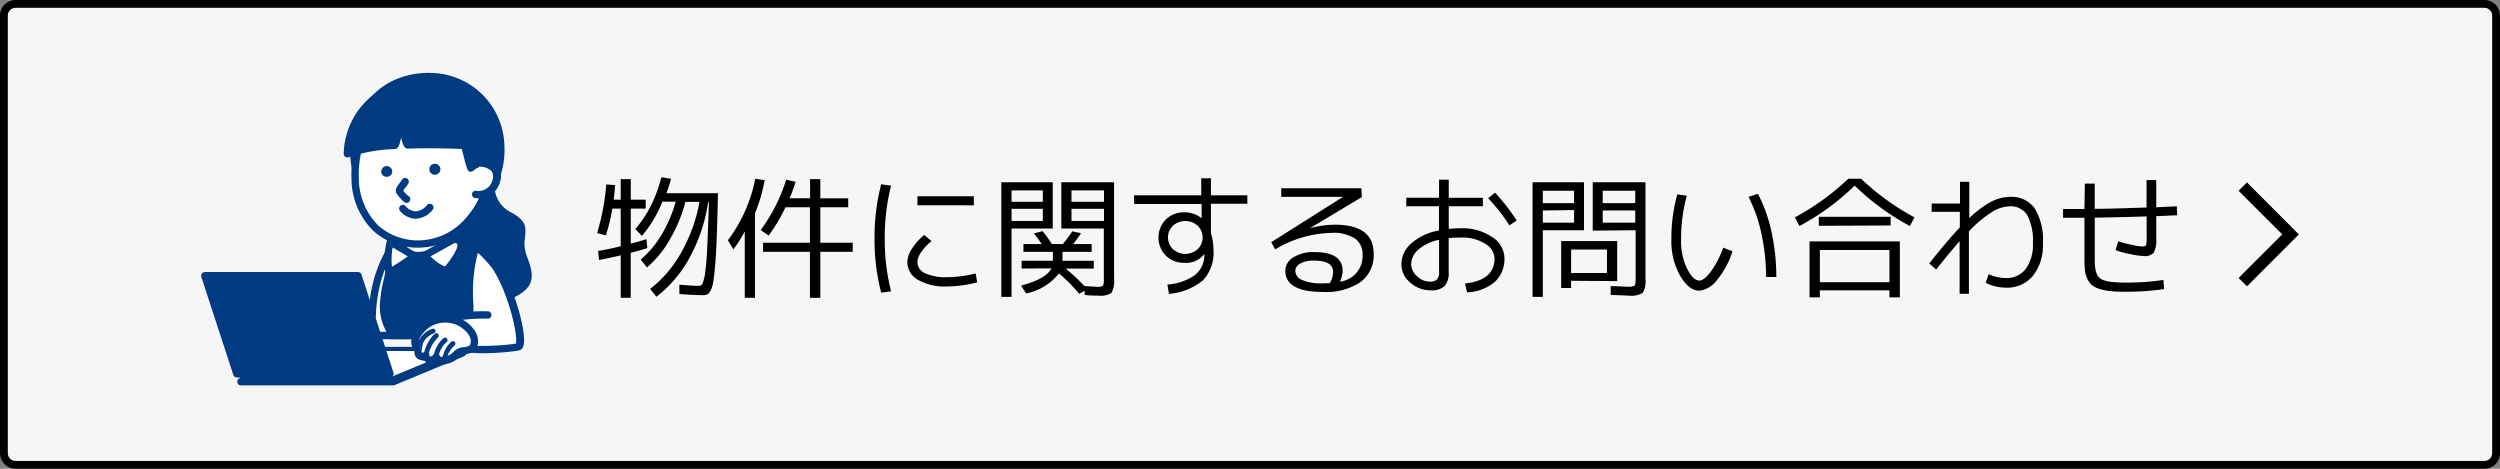 <svg xmlns="http://www.w3.org/2000/svg" viewBox="0 0 320 60"><rect x="0" y="0" width="320" height="60" fill="#808080" stroke="none"/><defs><style>.cls-1{fill:#f6f6f6;}.cls-2{fill:#003b82;}.cls-3{fill:#fff;}</style></defs><g id="レイヤー_2" data-name="レイヤー 2"><g id="main"><rect class="cls-1" x="0.5" y="0.5" width="319" height="59" rx="1.5"/><path d="M318,1a1,1,0,0,1,1,1V58a1,1,0,0,1-1,1H2a1,1,0,0,1-1-1V2A1,1,0,0,1,2,1H318m0-1H2A2,2,0,0,0,0,2V58a2,2,0,0,0,2,2H318a2,2,0,0,0,2-2V2a2,2,0,0,0-2-2Z"/><path d="M82.65,25.56V26.7H80.74v4.49c.81-.22,1.48-.41,2-.58l.12,1.14c-.67.22-1.38.42-2.13.61v5.76H79.45V32.68c-1,.24-1.91.44-2.77.6l-.12-1.16c1-.17,2-.37,2.89-.61V26.7H78.38a23.05,23.05,0,0,1-.83,3.42l-1.12-.29a29,29,0,0,0,1.17-6.22l1.14.08c-.07.81-.13,1.43-.19,1.87h.9V22.93h1.29v2.63Zm-.48,4.63-.85-.87a14.6,14.6,0,0,0,2-3,17.78,17.78,0,0,0,1.33-3.63l1.24.19c-.13.51-.32,1.13-.58,1.85H91.9c-.05,2.09-.09,3.83-.14,5.23s-.11,2.6-.19,3.59-.16,1.77-.24,2.32A4.62,4.62,0,0,1,91,37.11a1.24,1.24,0,0,1-.44.56,1.29,1.29,0,0,1-.6.11c-.78,0-1.8-.05-3-.15l0-1.19c1.15.1,2,.15,2.54.15a.5.5,0,0,0,.44-.34,5.87,5.87,0,0,0,.33-1.44c.11-.74.2-1.82.26-3.24s.14-3.32.21-5.69h-.1a21,21,0,0,1-2.32,7,15.65,15.65,0,0,1-4.3,5.1l-.8-1a15.23,15.23,0,0,0,4-4.7,20.76,20.76,0,0,0,2.32-6.44H87.73a18.87,18.87,0,0,1-2,4.82,13.3,13.3,0,0,1-2.91,3.57l-.81-1a12.81,12.81,0,0,0,2.66-3.17,17.36,17.36,0,0,0,1.82-4.25h-1.7A15.92,15.92,0,0,1,82.17,30.19Z"/><path d="M96.64,27.31V38.12H95.33v-8.5a15.61,15.61,0,0,1-1.46,2.3l-.7-1.17a19.1,19.1,0,0,0,3.5-7.87l1.21.18A21.63,21.63,0,0,1,96.64,27.31Zm.73,2.13A21.55,21.55,0,0,0,100.63,23l1.21.27a20.74,20.74,0,0,1-.77,2.11h2.62V22.93H105v2.46h3.57v1.14H105v4.54h4.15v1.16H105v5.89h-1.33V32.23h-6V31.07h6V26.53h-3.13a22.15,22.15,0,0,1-2.15,3.62Z"/><path d="M114.06,23.76a26.68,26.68,0,0,0-.81,6.77,26.65,26.65,0,0,0,.81,6.76l-1.27.17a27,27,0,0,1-.85-6.93,27,27,0,0,1,.85-6.94ZM124.89,35l.19,1.14a15.86,15.86,0,0,1-3.91.53,6.84,6.84,0,0,1-3.68-.86,2.6,2.6,0,0,1-1.35-2.29,3.34,3.34,0,0,1,.58-1.68,7.68,7.68,0,0,1,1.59-1.77l.92.79a6.44,6.44,0,0,0-1.32,1.42,2.41,2.41,0,0,0-.48,1.24,1.58,1.58,0,0,0,1,1.46,6.23,6.23,0,0,0,2.77.5A15.57,15.57,0,0,0,124.89,35Zm-7.46-8.73V25.12h7.22v1.16Z"/><path d="M129.48,29.25V38h-1.31V23.33h6.58v5.92Zm0-3.42h4V24.37h-4Zm4,2.45V26.73h-4v1.55Zm-2.71,6.09v-1h4V32.24H131v-1h2.33c-.36-.53-.69-1-1-1.36l1.12-.29a15.5,15.5,0,0,1,1.19,1.65h1.4a16.87,16.87,0,0,0,1.21-1.63l1.12.24c-.23.37-.56.83-1,1.39h2.36v1H136v1.14h4v1h-3.6a23.24,23.24,0,0,1,2.41,2.24l1.55.09a1.39,1.39,0,0,0,.81-.14,1.67,1.67,0,0,0,.12-.85V29.25h-5.44V23.33h6.75V35.68a3.08,3.08,0,0,1-.33,1.81,2.65,2.65,0,0,1-1.71.35c-.4,0-1,0-1.73-.09l0-.53-.69.39A20,20,0,0,0,135.55,35a7.18,7.18,0,0,1-4.2,2.56l-.66-1q3.24-.87,3.89-2.21Zm10.54-8.54V24.37h-4.16v1.46Zm0,.9h-4.16v1.55h4.16Z"/><path d="M145.14,25h8.62V22.82H155V25h4.66v1.08H155v3.8a6.66,6.66,0,0,1,.32,2.09A5.16,5.16,0,0,1,154,35.86a7.71,7.71,0,0,1-4.38,1.75l-.19-1.19a7,7,0,0,0,3.52-1.21,3.29,3.29,0,0,0,1.21-2.49V32.5h0a2.9,2.9,0,0,1-2.58,1.14,3.23,3.23,0,0,1-2.36-.93,3.3,3.3,0,0,1,0-4.61,3.27,3.27,0,0,1,2.36-.92,3.43,3.43,0,0,1,2.23.76h0V26.11h-8.62Zm5,3.89a2.08,2.08,0,0,0,0,3,2.35,2.35,0,0,0,3.16,0,2.08,2.08,0,0,0,0-3,2.38,2.38,0,0,0-3.16,0Z"/><path d="M171.51,36.05a3.29,3.29,0,0,0,2.9-3.43,2.42,2.42,0,0,0-1-2.11,5.16,5.16,0,0,0-3-.7,14.6,14.6,0,0,0-7.19,2.11l-.5-.92,9.18-5.8v0H164v-1.1h10.25l.07,1.12-6.67,4h0a12.46,12.46,0,0,1,3.18-.46q5,0,5,3.71a4.26,4.26,0,0,1-1.68,3.63,7.89,7.89,0,0,1-4.82,1.27c-3.2,0-4.81-.91-4.81-2.72a2,2,0,0,1,1-1.69,4.74,4.74,0,0,1,2.77-.69q3.57,0,3.57,2.44A3.55,3.55,0,0,1,171.51,36.05Zm-1.29.19a3.13,3.13,0,0,0,.42-1.41c0-1-.82-1.47-2.47-1.47a3.33,3.33,0,0,0-1.76.39,1.08,1.08,0,0,0-.61.91,1.31,1.31,0,0,0,.87,1.18,6.19,6.19,0,0,0,2.64.43Z"/><path d="M180,25.31h4.2V23h1.24v2.32h4.37v1.08h-4.37V29.3c.53-.05,1-.08,1.53-.08A6.67,6.67,0,0,1,191,30.35,3.26,3.26,0,0,1,192.57,33a4,4,0,0,1-1.22,3.07,5.83,5.83,0,0,1-3.57,1.35l-.26-1.13C190,36,191.3,35,191.3,33.08a2.27,2.27,0,0,0-1.18-1.87,5.46,5.46,0,0,0-3.16-.8c-.49,0-1,0-1.53.08v4.34a2.5,2.5,0,0,1-.53,1.8,2.46,2.46,0,0,1-1.78.53,3.8,3.8,0,0,1-2.61-1,3,3,0,0,1-1.13-2.34,3.6,3.6,0,0,1,1.26-2.66,7.18,7.18,0,0,1,3.55-1.66v-3.1H180Zm4.2,5.39a5.61,5.61,0,0,0-2.64,1.24,2.5,2.5,0,0,0-.93,1.87,2.07,2.07,0,0,0,.75,1.54,2.33,2.33,0,0,0,1.63.7,1.25,1.25,0,0,0,.92-.28,1.38,1.38,0,0,0,.27-1Zm6.29-5.33.88-.71a26.9,26.9,0,0,1,2.77,3.57l-.93.61A24.53,24.53,0,0,0,190.48,25.37Z"/><path d="M196.17,38V23.33h6.58v6.14h-5.27V38Zm1.31-12h4V24.41h-4Zm0,.94V28.5h4V26.89Zm3.62,9v.92h-1.27v-6H207v5.12Zm4.59-1v-3H201.1v3Zm-1.82-5.42V23.33h6.75V35.68a3,3,0,0,1-.34,1.8,2.8,2.8,0,0,1-1.78.36l-2.33-.09,0-1.14,2.18.09a1.6,1.6,0,0,0,.87-.14c.1-.09.14-.37.14-.85V29.47ZM209.31,26V24.41h-4.16V26Zm0,.94h-4.16V28.5h4.16Z"/><path d="M215.91,25.05a21,21,0,0,0-.73,5.65,8,8,0,0,0,.78,3.71c.52,1,1,1.5,1.58,1.5.36,0,.83-.36,1.41-1.09a12.07,12.07,0,0,0,1.62-3.12l1.19.46a10.91,10.91,0,0,1-2,3.7,3.29,3.29,0,0,1-2.25,1.35c-.89,0-1.7-.64-2.45-1.91a8.88,8.88,0,0,1-1.12-4.6,20.62,20.62,0,0,1,.76-5.82Zm7.9.15,1.2-.4a19.27,19.27,0,0,1,1.75,4.91,27.23,27.23,0,0,1,.61,5.75h-1.31a26,26,0,0,0-.59-5.5A18.88,18.88,0,0,0,223.81,25.2Z"/><path d="M229.75,27.82a31.64,31.64,0,0,0,6.83-4.94h1.64a31.64,31.64,0,0,0,6.83,4.94l-.58,1.11a31,31,0,0,1-7.07-5.17,31.23,31.23,0,0,1-7.07,5.17Zm13.43,3.08v7.16h-1.33v-.9h-8.91v.9h-1.32V30.9Zm-10.37-2V27.75H242v1.11Zm.13,7.22h8.91V32h-8.91Z"/><path d="M247.26,26.05h3.62V23.27h1.19v4.65a12.57,12.57,0,0,1,2.84-2.12,5.31,5.31,0,0,1,2.38-.6,3.62,3.62,0,0,1,3.15,1.47,7.71,7.71,0,0,1,1.05,4.48,6.23,6.23,0,0,1-1.28,4.16,4.27,4.27,0,0,1-3.43,1.51,5.9,5.9,0,0,1-2.62-.62l.39-1.1a5.55,5.55,0,0,0,2.23.49,3.06,3.06,0,0,0,2.51-1.16,5.2,5.2,0,0,0,.92-3.28,7,7,0,0,0-.72-3.61,2.48,2.48,0,0,0-2.25-1.13,4.43,4.43,0,0,0-2.22.7,15.05,15.05,0,0,0-3,2.5v8h-1.19V30.88q-1.24,1.39-3,3.62l-.88-.78c1.46-1.86,2.76-3.39,3.91-4.61v-2h-3.62Z"/><path d="M266.86,23.5h1.26v3.23c1.45,0,3.66-.07,6.64-.17V23.05H276v3.48l1.33-.06,1.3-.06.05,1.14-1.32.06-1.36.06v2.89a3.34,3.34,0,0,1-.32,1.78,1.48,1.48,0,0,1-1.26.43,9.39,9.39,0,0,1-1.78-.25,11.16,11.16,0,0,1-1.84-.5l.32-1.14a13.2,13.2,0,0,0,1.66.44,7.82,7.82,0,0,0,1.4.23c.29,0,.47-.06.52-.17a4,4,0,0,0,.07-1.06V27.7q-3.35.11-6.64.16v5.39a6.9,6.9,0,0,0,.09,1.25,2.41,2.41,0,0,0,.32.84,1.4,1.4,0,0,0,.73.52,4.47,4.47,0,0,0,1.16.24,17,17,0,0,0,1.78.07,30.42,30.42,0,0,0,4.71-.34L277,37a31.32,31.32,0,0,1-4.83.34c-.76,0-1.4,0-1.92-.07a7,7,0,0,1-1.41-.26,3.09,3.09,0,0,1-1-.46,2.23,2.23,0,0,1-.61-.76,3.36,3.36,0,0,1-.34-1.07,12,12,0,0,1-.08-1.46V27.87c-.61,0-1.53,0-2.74,0V26.75h2.74Z"/><polygon points="287.61 23.35 286.54 24.42 292.13 30 286.54 35.58 287.61 36.65 294.25 30 287.61 23.35"/><path class="cls-2" d="M57.5,29.28c-.06-1.16,0-2.42-1-2.9-.66-.35-1.33.21-2,.15a2.24,2.24,0,0,1-1.29-3.93c1.49-1.32,5.26-1.25,7-.66a4.23,4.23,0,0,1,2.71,2.81c.73,1.72.79,1.92,2.42,2.91s1.49,1.51,1.3,3.26c-.22,2.07,2.09,4.28.15,5.93-1.23,1-5.26,2.72-6.67,1.74s-.64-2-.51-3.41c.19-2.14-.87-2.43-1.82-4.22A4.16,4.16,0,0,1,57.5,29.28Z"/><path class="cls-2" d="M58,29.26V29c-.05-1.17-.11-2.5-1.23-3.08a2,2,0,0,0-1.54,0,1.79,1.79,0,0,1-.64.11,1.78,1.78,0,0,1-1-3.11c1.3-1.14,4.87-1.13,6.55-.56a3.78,3.78,0,0,1,2.42,2.54l0,.08a4.63,4.63,0,0,0,2.58,3c1.31.8,1.29,1,1.13,2.35l-.06.46a6.06,6.06,0,0,0,.5,2.58c.48,1.38.72,2.27-.18,3-1.21,1-5,2.49-6.1,1.71-.86-.6-.76-1-.54-1.85a6.62,6.62,0,0,0,.23-1.13,4,4,0,0,0-1-3.18,8.62,8.62,0,0,1-.85-1.3A3.7,3.7,0,0,1,58,29.26Zm-.58,1.93a10.58,10.58,0,0,0,.94,1.42,3,3,0,0,1,.83,2.53,6,6,0,0,1-.2,1A2.24,2.24,0,0,0,59.87,39c1.71,1.19,6-.69,7.25-1.77,1.44-1.23.92-2.74.46-4.07A5.28,5.28,0,0,1,67.13,31l.05-.45c.18-1.53.19-2.2-1.57-3.27a3.83,3.83,0,0,1-2.21-2.61l0-.08a4.64,4.64,0,0,0-3-3.06c-2-.67-5.83-.7-7.47.75A2.72,2.72,0,0,0,54.47,27a2.56,2.56,0,0,0,1-.15c.38-.11.63-.17.85-.05.63.33.67,1.28.72,2.28v.23A4.57,4.57,0,0,0,57.39,31.19Z"/><path class="cls-2" d="M64.08,18.38A9,9,0,0,0,55.52,9.8c-3.56-.21-9,1.37-10.13,8.45-.52,3.23,1.1,6.32,3.82,10.27,1.29,1.88,9.24,1.42,10.36,0C61.57,25.9,64.42,23.35,64.08,18.38Z"/><path class="cls-2" d="M64.55,18.35a9.54,9.54,0,0,0-9-9c-4.4-.26-9.51,1.93-10.63,8.85-.54,3.34,1,6.42,3.9,10.61.8,1.16,3.24,1.4,4.62,1.44,2.56.07,5.7-.41,6.5-1.45l.9-1.12C62.72,25.38,64.85,22.79,64.55,18.35ZM59.2,28.21c-.45.57-3,1.15-5.73,1.08-2-.06-3.47-.45-3.87-1-2.74-4-4.23-6.9-3.74-9.93,1.31-8.14,8.26-8.14,9.64-8.06a8.51,8.51,0,0,1,8.11,8.14c.27,4.07-1.64,6.4-3.49,8.65C59.79,27.45,59.49,27.82,59.2,28.21Z"/><path class="cls-3" d="M49.78,34.05a33.46,33.46,0,0,0-1.08,6l13.79.11A44.13,44.13,0,0,0,61,33.88a13.83,13.83,0,0,0-4-5.63,3,3,0,0,0-3.83.15A16.66,16.66,0,0,0,49.78,34.05Z"/><path class="cls-2" d="M49.33,33.9A34,34,0,0,0,48.23,40a.48.48,0,0,0,.12.36.45.45,0,0,0,.34.15l13.8.11a.48.48,0,0,0,.36-.16.49.49,0,0,0,.11-.38,44.32,44.32,0,0,0-1.49-6.34,14.29,14.29,0,0,0-4.1-5.83,3,3,0,0,0-2.22-.75,3.5,3.5,0,0,0-2.28.93A17.2,17.2,0,0,0,49.33,33.9Zm4.24-5.18a2.5,2.5,0,0,1,1.63-.62,2.11,2.11,0,0,1,1.53.49A13.45,13.45,0,0,1,60.58,34,44.51,44.51,0,0,1,62,40.21a.44.44,0,0,1,.1-.38.52.52,0,0,1,.37-.16l-13.8-.11a.51.51,0,0,1,.35.15.48.48,0,0,1,.12.36,33.47,33.47,0,0,1,1.06-5.88A16,16,0,0,1,53.57,28.72Z"/><path class="cls-3" d="M63.45,34.1c-.85-1.52-3.85-3.52-5-4.48-2.51-1.34-5-1.48-7.09.56-1.15,1.15-3.55,4.43-3.75,10.25a5.85,5.85,0,0,1-3,.74A1.82,1.82,0,0,0,45.21,43H57.94a3.42,3.42,0,0,0,1.18,1.44c.88.65,6.12.28,7.23,0C67.25,44.16,65.73,37.49,63.45,34.1Z"/><path class="cls-2" d="M63.86,33.87c-.67-1.21-2.47-2.59-3.92-3.69-.47-.36-.87-.68-1.15-.92a.26.26,0,0,0-.09-.05c-3-1.58-5.6-1.36-7.64.63-.86.86-3.67,4.16-3.89,10.58a.49.49,0,0,1,.28-.42,5.86,5.86,0,0,1-2.76.71.47.47,0,0,0-.54.32,2.24,2.24,0,0,0,.76,2.28.46.46,0,0,0,.3.11H57.94a.49.49,0,0,1-.45-.33,3.92,3.92,0,0,0,1.35,1.67c1.12.84,6.76.3,7.63.08a.72.72,0,0,0,.5-.48c.56-1.45-1.06-7.44-3.13-10.52Zm2.38,10.06c-1.21.3-6.19.56-6.84.08a2.92,2.92,0,0,1-1-1.21.47.47,0,0,0-.45-.33H45.21a.48.48,0,0,1,.3.11,1.29,1.29,0,0,1-.46-1.26.46.46,0,0,1-.54.31,6.05,6.05,0,0,0,3.33-.77.45.45,0,0,0,.27-.41c.21-6.08,2.82-9.14,3.61-9.94,1.74-1.7,3.94-1.86,6.54-.47L58.17,30c.3.26.72.58,1.2.94A16.11,16.11,0,0,1,63,34.33s0,0,0,0c2.13,3.16,3.4,9,3,9.66A.24.24,0,0,1,66.24,43.93Z"/><path class="cls-2" d="M60.13,40.06c0-2.55-.28-5.54.69-8.31a13.67,13.67,0,0,0-1.94-2.08c-2.77,3.19-7.07,4.29-7.63,1.25-.26,1-1,1.4-1.38,2.63,0,1.66-.63,3.5-.69,5-.14,2.86.69,3.19,1,4.41h8.17a7.57,7.57,0,0,1-.69-2.75C57.69,40.39,58.74,39.65,60.13,40.06Z"/><path class="cls-2" d="M60.6,40.06l0-1.06a20.15,20.15,0,0,1,.69-7.1.44.44,0,0,0-.08-.45l-.27-.33a11.69,11.69,0,0,0-1.73-1.81.47.47,0,0,0-.66.05c-1.75,2-4.19,3.22-5.68,2.8a1.51,1.51,0,0,1-1.12-1.33.47.47,0,0,0-.92,0,3.35,3.35,0,0,1-.57,1.09,5.73,5.73,0,0,0-.81,1.52.77.77,0,0,0,0,.15A15.41,15.41,0,0,1,49,36.26a16.54,16.54,0,0,0-.34,2.26,6.52,6.52,0,0,0,.65,3.65,4.45,4.45,0,0,1,.34.88.46.46,0,0,0,.46.37h8.17a.47.47,0,0,0,.39-.74,6.92,6.92,0,0,1-.61-2.51.47.47,0,0,1-.92.17c.16.52.72.34,1,.27A3,3,0,0,1,60,40.52a.49.49,0,0,0,.42-.08A.47.47,0,0,0,60.6,40.06Zm-3.44.18a7.63,7.63,0,0,0,.78,3,.44.44,0,0,1,0-.48.46.46,0,0,1,.41-.26H50.15a.48.48,0,0,1,.46.37,5.19,5.19,0,0,0-.41-1.08,5.62,5.62,0,0,1-.55-3.2A16.71,16.71,0,0,1,50,36.44a15,15,0,0,0,.38-2.89.4.4,0,0,1,0,.15,5,5,0,0,1,.7-1.29,4.2,4.2,0,0,0,.7-1.37.47.47,0,0,1-.92,0,2.46,2.46,0,0,0,1.8,2.07c1.85.51,4.64-.79,6.64-3.09a.47.47,0,0,1-.65.05,11,11,0,0,1,1.6,1.69l.28.33a.48.48,0,0,1-.09-.46A20.81,20.81,0,0,0,59.63,39l0,1a.47.47,0,0,1,.19-.38.49.49,0,0,1,.42-.08,3.87,3.87,0,0,0-2.4.1l-.2,0a.42.42,0,0,1,.42.3.46.46,0,0,0-.54-.32A.47.47,0,0,0,57.16,40.24Z"/><path class="cls-3" d="M62.8,20.4C63,25.83,59,31,54.08,31.21s-8.38-3-8.62-8.4,3-11.06,7.94-11.27A9,9,0,0,1,62.8,20.4Z"/><path class="cls-2" d="M62.33,20.42A10.75,10.75,0,0,1,59.55,28a8.06,8.06,0,0,1-5.49,2.75,7.64,7.64,0,0,1-5.61-1.86,8.57,8.57,0,0,1-2.52-6.09c-.21-5,2.74-10.58,7.49-10.78a8.42,8.42,0,0,1,6.12,2.2A8.85,8.85,0,0,1,62.33,20.42Zm-8.95-9.36c-5.31.23-8.63,6.27-8.39,11.77a9.43,9.43,0,0,0,2.82,6.74,8.51,8.51,0,0,0,6.29,2.11,8.93,8.93,0,0,0,6.15-3.06,11.54,11.54,0,0,0,3-8.24,9.74,9.74,0,0,0-3.09-6.87A9.38,9.38,0,0,0,53.38,11.06Z"/><path class="cls-2" d="M50.21,21.9a.7.7,0,0,1-.68.73A.69.69,0,0,1,48.8,22a.71.71,0,0,1,.67-.74A.72.72,0,0,1,50.21,21.9Z"/><path class="cls-2" d="M56.37,21.63a.72.72,0,0,1-.68.74.7.7,0,0,1-.73-.68.69.69,0,0,1,.67-.73A.71.71,0,0,1,56.37,21.63Z"/><path class="cls-2" d="M52.32,25.12a2.94,2.94,0,0,1-.72-.75v0a.17.17,0,0,1,0,.08,2.63,2.63,0,0,1,.32-.48,3.29,3.29,0,0,0,.35-.5h0a.47.47,0,0,0-.19-.64.48.48,0,0,0-.64.19h0a3.77,3.77,0,0,1-.26.37c-.3.39-.58.75-.51,1.14s.91,1.22,1.12,1.36h0a.47.47,0,0,0,.65-.13.47.47,0,0,0-.13-.66Z"/><path class="cls-2" d="M51.2,27a2.76,2.76,0,0,0,2,1,3,3,0,0,0,2.17-1.13h0a.47.47,0,0,0-.71-.63h0a2,2,0,0,1-1.5.81,1.84,1.84,0,0,1-1.25-.67h0a.47.47,0,0,0-.73.59Z"/><polygon class="cls-3" points="50.24 48.89 30.83 48.89 39.84 45.15 59.24 45.15 50.24 48.89"/><path class="cls-2" d="M50.24,48.42H30.83a.47.47,0,0,1,.18.91l9-3.74-.18,0H59.25a.48.48,0,0,1-.47-.38.47.47,0,0,1,.28-.52l-9,3.74A.41.41,0,0,1,50.24,48.42Zm9-3.74H39.84a.39.39,0,0,0-.18,0l-9,3.74a.46.46,0,0,0-.28.53.47.47,0,0,0,.46.38H50.24a.58.58,0,0,0,.18,0l9-3.74a.49.49,0,0,0,.28-.53A.48.48,0,0,0,59.25,44.68Z"/><polygon class="cls-3" points="50.39 48.42 30.99 48.42 40 44.68 59.4 44.68 50.39 48.42"/><path class="cls-2" d="M50.39,48.15H31a.28.28,0,0,1,.27.22.29.29,0,0,1-.17.31l9-3.75a.18.18,0,0,1-.1,0H59.4a.27.27,0,0,1-.1-.52l-9,3.74A.18.18,0,0,1,50.39,48.15Zm9-3.75H40a.23.23,0,0,0-.11,0l-9,3.74a.27.27,0,0,0-.16.31.28.28,0,0,0,.27.22h19.4l.11,0,9-3.75a.26.26,0,0,0,.16-.3A.28.28,0,0,0,59.4,44.4Z"/><path class="cls-3" d="M59.8,44.81a1.06,1.06,0,0,0,.91-1.22c0-1.19-1.54-2.4-2.66-2.66a4.19,4.19,0,0,0-3.36.54c-.67.46-2,1.8-1.51,2.74.09.17.48-.38.43-.17s-.46,1.34.21,1.52.51.09.64-.08c.08.93,1,.68,1.36.21.17.85,1.59.36,2.08.09s.76-.79,1.22-.85C59.37,44.89,59.6,44.86,59.8,44.81Z"/><path class="cls-2" d="M59.92,45.27a1.53,1.53,0,0,0,1.26-1.69c0-1.47-1.79-2.82-3-3.11a4.66,4.66,0,0,0-3.74.61c-.64.44-2.3,2-1.66,3.33a.5.5,0,0,0,.37.29.76.76,0,0,0,.66-.27l.06,0a.47.47,0,0,1-.5,0,.45.45,0,0,1-.2-.46l0,.08a2.18,2.18,0,0,0,0,1.56,1,1,0,0,0,.58.45c.44.12.7.19.94,0a.56.56,0,0,0,.25-.38.25.25,0,0,1,0,.08.47.47,0,0,1-.85-.24,1.07,1.07,0,0,0,.75,1A1.48,1.48,0,0,0,56.2,46a.48.48,0,0,1-.49.18.47.47,0,0,1-.36-.37,1,1,0,0,0,.57.74,2.94,2.94,0,0,0,2.2-.33,2.72,2.72,0,0,0,.51-.4,1.59,1.59,0,0,1,.56-.4C59.44,45.36,59.69,45.32,59.92,45.27Zm-.86-.81a2.11,2.11,0,0,0-1.06.63,2.07,2.07,0,0,1-.33.27,2.18,2.18,0,0,1-1.35.3s0,0,0-.06a.48.48,0,0,0-.85-.19.55.55,0,0,1-.44.23.35.35,0,0,1-.06-.2.47.47,0,0,0-.34-.41.46.46,0,0,0-.51.17.69.69,0,0,0-.13.31.41.41,0,0,1,.38-.31,1.88,1.88,0,0,1-.38-.09h0s-.09-.19.09-.84l0-.12a.49.49,0,0,0-.22-.56.57.57,0,0,0-.69.14.32.32,0,0,1-.09.08.41.41,0,0,1,.28,0,.47.47,0,0,1,.26.22c-.26-.54.64-1.65,1.35-2.14a3.71,3.71,0,0,1,3-.47c1,.23,2.28,1.32,2.29,2.2,0,.56-.17.67-.55.76A4.81,4.81,0,0,1,59.06,44.46Z"/><path class="cls-2" d="M56.79,43.27a3.9,3.9,0,0,0-1.23,2l-.08.23h0a.31.31,0,0,0,.18.4.32.32,0,0,0,.41-.18h0l.08-.24a3.51,3.51,0,0,1,1-1.69h0a.32.32,0,0,0,.08-.44.31.31,0,0,0-.43-.08Z"/><path class="cls-2" d="M54.06,44.13a2.45,2.45,0,0,1,1.46-1.45h0a.31.31,0,1,0-.17-.6h0a3,3,0,0,0-1.85,1.77h0a.32.32,0,0,0,.14.43.32.32,0,0,0,.42-.15Z"/><path class="cls-2" d="M57.13,46l.13-.34a3,3,0,0,1,.88-1.4h0a.32.32,0,1,0-.41-.48h0a3.43,3.43,0,0,0-1,1.65l-.14.34h0a.32.32,0,0,0,.59.23Z"/><path class="cls-2" d="M54.85,45.39A4.31,4.31,0,0,1,56,43.27a.24.24,0,0,1-.1,0h0a.32.32,0,0,0,0-.63h0c-.5,0-1.51,1.64-1.63,2.66h0a.31.31,0,0,0,.28.34.3.3,0,0,0,.34-.27Z"/><polygon class="cls-2" points="49.92 47.85 30.32 47.85 26.22 35.3 45.82 35.3 49.92 47.85"/><path class="cls-2" d="M49.92,47.38H30.32a.48.48,0,0,1,.45.33l-4.1-12.56a.48.48,0,0,1-.07.42.46.46,0,0,1-.38.2h19.6a.48.48,0,0,1-.45-.33L49.47,48a.48.48,0,0,1,.07-.42A.46.46,0,0,1,49.92,47.38Zm-4.1-12.56H26.22a.48.48,0,0,0-.38.2.45.45,0,0,0-.07.42L29.87,48a.47.47,0,0,0,.45.32h19.6a.47.47,0,0,0,.38-.19.45.45,0,0,0,.07-.42l-4.1-12.56A.47.47,0,0,0,45.82,34.82Z"/><path class="cls-2" d="M57.81,41.16h0a21.75,21.75,0,0,1,4.58-.37h0a.47.47,0,0,0,.52-.42.48.48,0,0,0-.42-.52h0a21.76,21.76,0,0,0-4.85.38h0a.48.48,0,0,0-.38.55.49.49,0,0,0,.55.38Z"/><path class="cls-3" d="M54,32.91l4.08-2.27s.9-.12,1,.69-1.54,3-1.94,3.33a5.75,5.75,0,0,1-2.35-1.56l-1.62-.37a30.2,30.2,0,0,1-3.07,2c-.89,0-.08-3.88-.08-3.88l3.15,1.85"/><path class="cls-2" d="M54.19,33.33l4.09-2.28a.58.58,0,0,1-.17.06.61.61,0,0,1,.36.07.25.25,0,0,1,.08.19c.05.66-1.38,2.59-1.78,2.93a.47.47,0,0,1,.42-.1,5.25,5.25,0,0,1-2.11-1.42.45.45,0,0,0-.24-.14l-1.62-.37a.49.49,0,0,0-.39.08,29.79,29.79,0,0,1-3,2,.4.4,0,0,1,.22-.06.19.19,0,0,1,.15.07A8.2,8.2,0,0,1,50.42,31v0a.45.45,0,0,1-.26.36.46.46,0,0,1-.44,0l3.15,1.85h0a.48.48,0,1,0,.48-.82h0l-3.16-1.85a.5.5,0,0,0-.43,0,.49.49,0,0,0-.27.34c-.21,1-.63,3.43,0,4.16a.76.76,0,0,0,.59.28.51.51,0,0,0,.22,0,34.48,34.48,0,0,0,3.14-2.07.5.5,0,0,1-.39.08l1.62.37a.44.44,0,0,1-.25-.15A6.12,6.12,0,0,0,57,35.11a.46.46,0,0,0,.42-.09c.37-.31,2.21-2.53,2.11-3.73a1.16,1.16,0,0,0-.43-.84A1.51,1.51,0,0,0,58,30.17a.49.49,0,0,0-.17.06L53.74,32.5h0a.47.47,0,0,0,.45.83Z"/><path class="cls-2" d="M44.46,19.69a20.21,20.21,0,0,1,6-1.08c.31,0,.51-2.39.81-2.4s.64,2.32.9,2.32c1.64-.05,4.73-.06,7.25.07.23.58.54,2.2.81,2.89a2.42,2.42,0,0,1,2.5-.55c.55-7.63-3.42-10.84-9.56-10.4A9.3,9.3,0,0,0,44.46,19.69Z"/><path class="cls-2" d="M44.63,20.13a20.2,20.2,0,0,1,5.9-1.05c.5,0,.62-.58.83-1.57a7.13,7.13,0,0,1,.25-1,.36.36,0,0,1-.28.15.38.38,0,0,1-.33-.15,7.57,7.57,0,0,1,.3,1c.27,1,.41,1.52.92,1.51,1.77-.06,4.79-.06,7.2.07a.48.48,0,0,1-.41-.3c.1.25.22.76.35,1.26a14.28,14.28,0,0,0,.47,1.64.47.47,0,0,0,.32.28.48.48,0,0,0,.42-.1,2,2,0,0,1,2-.47.49.49,0,0,0,.41-.06.47.47,0,0,0,.21-.35c.28-3.82-.54-6.72-2.42-8.6s-4.38-2.53-7.65-2.3A9.81,9.81,0,0,0,44,19.67a.48.48,0,0,0,.2.4A.49.49,0,0,0,44.63,20.13ZM53.23,11c3-.22,5.36.46,6.92,2s2.4,4.32,2.14,7.86a.46.46,0,0,1,.2-.35.47.47,0,0,1,.4-.07,2.9,2.9,0,0,0-2.94.66.47.47,0,0,1,.42-.11.48.48,0,0,1,.33.29c-.13-.34-.29-1-.43-1.52a11.6,11.6,0,0,0-.38-1.37.47.47,0,0,0-.42-.3C57,18,54,18,52.19,18.06a.37.37,0,0,1,.32.14,7.07,7.07,0,0,1-.3-1c-.28-1-.42-1.53-.93-1.5s-.63.57-.84,1.57a7.21,7.21,0,0,1-.25,1,.36.36,0,0,1,.27-.14,20.61,20.61,0,0,0-6.16,1.11.47.47,0,0,1,.63.45A8.87,8.87,0,0,1,53.23,11Z"/><path class="cls-3" d="M61.42,20.87c.54,0,2.63.28,2.08,2.29a2.33,2.33,0,0,1-2.62,1.74"/><path class="cls-2" d="M61.44,21.34a2.07,2.07,0,0,1,1.48.58A1.2,1.2,0,0,1,63.05,23,1.84,1.84,0,0,1,61,24.43h0a.46.46,0,0,0-.57.34.47.47,0,0,0,.34.57h0A2.81,2.81,0,0,0,64,23.28a2.12,2.12,0,0,0-.3-2,2.92,2.92,0,0,0-2.25-.93h0a.48.48,0,0,0-.46.49.47.47,0,0,0,.49.45Z"/></g></g></svg>